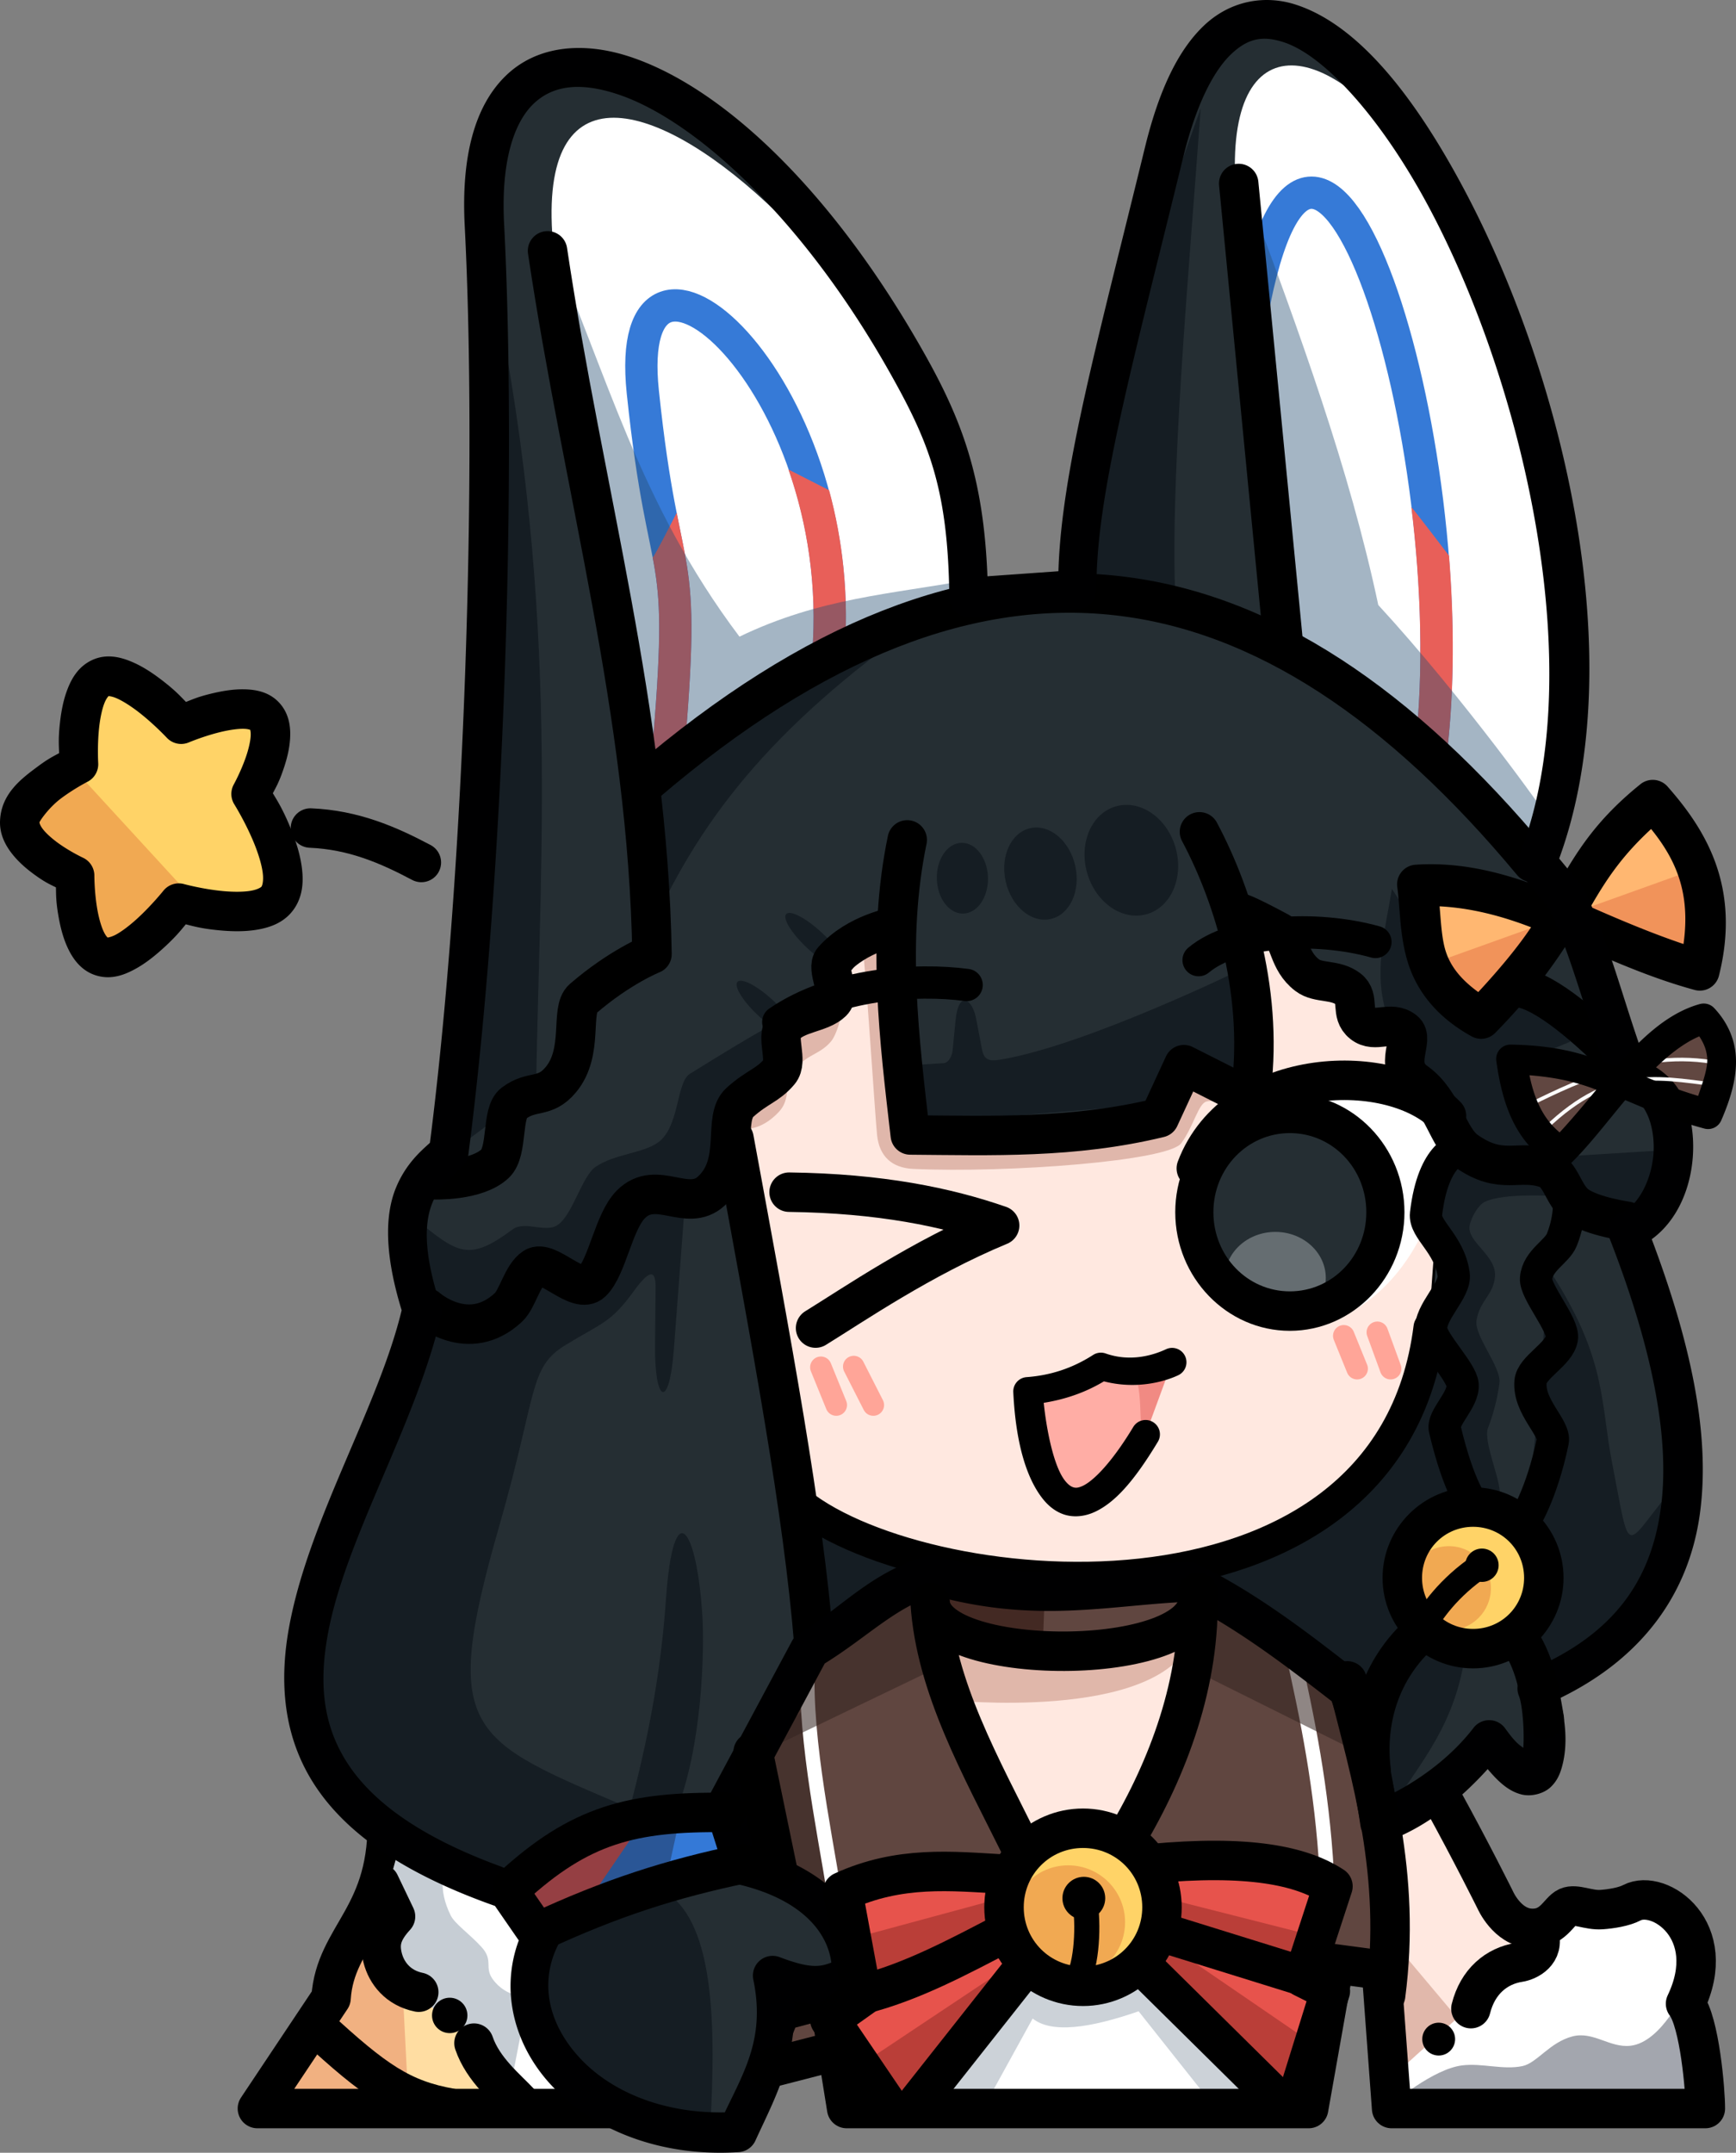 <?xml version="1.0" encoding="UTF-8" standalone="no"?>
<!-- Created with Inkscape (http://www.inkscape.org/) -->

<svg
   width="483.964"
   height="599.852"
   viewBox="0 0 128.049 158.711"
   version="1.1"
   id="svg1"
   xml:space="preserve"
   xmlns="http://www.w3.org/2000/svg"
   xmlns:svg="http://www.w3.org/2000/svg"><rect x="0" y="0" width="128.049" height="158.711" fill="#808080" stroke="none"/><defs
     id="defs1" /><g
     id="layer1"
     transform="translate(-2.099,-15.523)"><path
       id="rect50-1-9"
       style="fill:#e7534c;fill-opacity:1;stroke-width:2.91;stroke-linecap:round;stroke-linejoin:round;paint-order:fill markers stroke"
       d="m 64.123,155.333 10.038,-1.365 15.972,-1.142 10.435,1.929 -2.415,15.627 -32.958,-0.045 z" /><path
       id="rect50-1-9-4"
       style="fill:#ffffff;fill-opacity:1;stroke-width:2.91;stroke-linecap:round;stroke-linejoin:round;paint-order:fill markers stroke"
       d="m 77.788,160.912 9.176,0.015 10.182,10.084 -27.458,-0.11 z" /><path
       id="rect68-5"
       style="fill:#ffe8e0;fill-opacity:1;stroke-width:2.91;stroke-linecap:round;stroke-linejoin:round;paint-order:fill markers stroke"
       d="m 104.16,149.404 4.11,-1.927 6.358,10.492 9.785,-2.109 c 3.059,0.139 3.2,8.788 4.132,15.131 l -23.814,0.5 z" /><path
       id="rect68-8"
       style="fill:#e1b8ab;fill-opacity:1;stroke-width:2.91;stroke-linecap:round;stroke-linejoin:round;paint-order:fill markers stroke"
       d="m 104.314,158.024 5.518,6.554 -4.195,3.692 -1.469,-4.891 z" /><path
       id="rect68-7"
       style="fill:#ffffff;fill-opacity:1;stroke-width:2.91;stroke-linecap:round;stroke-linejoin:round;paint-order:fill markers stroke"
       d="m 104.89,168.545 13.327,-12.016 c 5.841,-1.374 7.886,-0.343 8.556,1.558 l 0.91,13.131 h -22.729 z" /><path
       id="rect50-79"
       style="fill:#1d2437;fill-opacity:0.403;stroke-width:2.91;stroke-linecap:round;stroke-linejoin:round;paint-order:fill markers stroke"
       d="m 104.849,170.585 c 0,0 2.94,-2.518 5.089,-2.79 1.484,-0.187 3.022,0.351 4.461,0.049 1.068,-0.224 2.007,-1.756 3.694,-2.19 1.528,-0.393 2.741,0.855 4.255,0.694 2.329,-0.247 4.047,-4.137 4.047,-4.137 l 1.316,8.156 z" /><path
       id="rect50-1-9-9"
       style="fill:#604640;fill-opacity:1;stroke-width:2.91;stroke-linecap:round;stroke-linejoin:round;paint-order:fill markers stroke"
       d="m 70.697,131.941 20.192,-0.247 10.107,9.08 3.806,20.256 -5.739,-0.881 0.97,-5.862 -18.282,-3.148 -17.946,4.82 -6.579,-2.635 -1.238,-4.597 c 3.407,-7.573 7.166,-14.681 14.71,-16.786 z" /><path
       id="rect50"
       style="fill:#ffffff;fill-opacity:1;stroke-width:2.91;stroke-linecap:round;stroke-linejoin:round;paint-order:fill markers stroke"
       d="m 31.059,151.722 8.424,3.216 1.433,2.431 3.529,12.865 -3.073,1.534 -13.857,-12.912 z" /><path
       id="rect50-1-0"
       style="fill:#ffdda2;fill-opacity:1;stroke-width:2.91;stroke-linecap:round;stroke-linejoin:round;paint-order:fill markers stroke"
       d="m 28.661,157.723 13.624,13.934 -19.9,-1.051 z" /><path
       id="rect68-9"
       style="fill:#604640;fill-opacity:1;stroke-width:2.91;stroke-linecap:round;stroke-linejoin:round;paint-order:fill markers stroke"
       d="m 59.994,163.7 2.53,-0.474 1.981,3.549 -5.664,1.22 z" /><path
       id="rect68-96"
       style="fill:#ccd2d8;fill-opacity:1;stroke-width:2.91;stroke-linecap:round;stroke-linejoin:round;paint-order:fill markers stroke"
       d="m 76.495,161.176 10.434,-0.104 9.699,9.265 -5.381,-0.025 -5.163,-6.507 c -3.615,1.252 -6.421,1.644 -7.815,0.535 l -3.337,6.061 -4.433,-0.116 z" /><path
       id="rect68-2"
       style="fill:#f1b181;fill-opacity:1;stroke-width:2.91;stroke-linecap:round;stroke-linejoin:round;paint-order:fill markers stroke"
       d="m 27.483,158.874 4.315,3.276 0.41,8.068 -10.565,-0.103 c 2.437,-2.992 5.565,-7.168 5.84,-11.241 z" /><path
       id="rect50-7"
       style="fill:none;fill-opacity:1;stroke:#000000;stroke-width:2.91;stroke-linecap:round;stroke-linejoin:round;stroke-opacity:1;paint-order:fill markers stroke"
       d="m 71.848,129.147 17.717,0.083 c 0,0 8.278,4.053 12.141,8.325 3.864,4.271 10.687,18.048 10.687,18.048 0,0 0.866,1.981 2.591,2.084 1.668,0.1 2.079,-1.271 2.738,-1.569 0.596,-0.269 1.54,0.259 2.505,0.19 0.708,-0.051 1.652,-0.199 2.24,-0.506 2.022,-1.058 6.555,2.013 3.959,7.445 1.052,1.354 1.467,6.479 1.461,7.728 h -23.141 l -0.754,-10.209 -3.474,-0.463 -1.892,10.672 H 64.551 l -1.308,-8.134 -3.55,0.948 -2.942,7.186 H 21.085 l 5.433,-8.142 c 0.296,-4.687 4.417,-5.994 4.128,-13.54 z" /><path
       id="rect68-75"
       style="fill:#47332e;fill-opacity:1;stroke-width:2.91;stroke-linecap:round;stroke-linejoin:round;paint-order:fill markers stroke"
       d="m 56.543,146.207 4.629,-4.454 2.151,12.66 -6.182,-1.551 z" /><path
       style="fill:none;fill-opacity:1;stroke:#000000;stroke-width:2.91;stroke-linecap:round;stroke-linejoin:round;stroke-dasharray:none;stroke-opacity:0.997;paint-order:fill markers stroke"
       d="m 24.997,76.57 c 3.176,0.134 5.735,1.242 8.182,2.539"
       id="path72" /><path
       style="color:#000000;fill:#252e33;stroke-linecap:round;stroke-linejoin:round;-inkscape-stroke:none;paint-order:fill markers stroke"
       d="M 35.21,100.447 C 37.879,79.822 38.76,50.115 37.831,32.075 36.826,12.57 55.828,18.852 69.044,42.352 c 2.908,5.17 4.446,9.055 4.537,17.213 l 7.945,-0.567 c 0.299,-4.315 -0.563,-15.401 5.691,-31.333 10.228,-26.054 21.757,5.179 28.769,21.198 6.304,14.4 -0.49,30.295 -0.49,30.295 l 2.163,2.613 c 1.899,4.084 2.977,8.773 4.596,12.988 4.676,1.153 4.082,9.931 -0.069,11.543 6.061,15.545 6.466,28.15 -6.699,33.697 1.008,2.48 1.319,10.582 -3.545,3.793 -2.061,2.686 -5.042,5.069 -8.053,6.126 -0.464,-3.129 -1.073,-6.523 -2.306,-9.845 -3.039,-2.341 -7.308,-5.77 -11.784,-7.931 -6.107,0.224 -11.318,1.766 -18.954,-0.495 -3.643,1.026 -5.793,3.618 -9.037,5.534 l -6.229,11.619 1.35,4.236 c 5.874,1.402 8.335,5.052 8.058,8.208 -1.545,0.319 -2.27,1.309 -5.895,-0.074 1.056,5.1 -1.018,8.089 -2.598,11.567 -10.889,0.703 -17.892,-7.675 -14.552,-14.43 l -2.385,-3.456 c -27.217,-9.313 -9.901,-27.316 -6.339,-42.635 -2.851,-8.584 0.656,-10.31 1.99,-11.771 z"
       id="path35" /><path
       style="fill:none;fill-opacity:1;stroke:#ffffff;stroke-width:1.058;stroke-linecap:round;stroke-linejoin:round;stroke-dasharray:none;stroke-opacity:0.997;paint-order:fill markers stroke"
       d="m 61.751,137.232 c -0.526,5.354 1.108,13 1.901,17.973"
       id="path69" /><path
       id="rect1-9"
       style="fill:#ffffff;fill-opacity:1;stroke:none;stroke-width:0.2;stroke-linecap:square;paint-order:fill markers stroke"
       d="m 43.313,36.605 c -5.367,-30.802 31.854,3.067 30.37,22.884 -8.277,1.121 -16.346,7.048 -24.46,11.917 0,0 -0.543,-4 -5.91,-34.801 z" /><path
       id="rect1-9-7"
       style="fill:#151d23;fill-opacity:1;stroke:none;stroke-width:0.2;stroke-linecap:square;paint-order:fill markers stroke"
       d="m 104.771,81.058 6.181,9.573 4.78,-1.699 2.197,3.385 -3.797,1.575 3.29,6.892 8.336,-0.516 -1.617,5.883 -5.734,-0.571 -1.757,3.996 c 3.97,6.228 3.488,9.341 4.365,13.829 1.074,5.495 0.95,6.331 2.56,4.247 l 1.967,-2.544 c -1.337,8.983 -4.604,14.635 -11.164,12.623 l 0.295,-11.258 c 1.22,-7.473 1.249,-15.259 2.173,-22.765 0,0 -3.819,-0.27 -5.235,0.424 -0.498,0.244 -1.001,1.182 -1.108,1.726 -0.241,1.234 2.005,2.203 1.867,3.789 -0.119,1.367 -1.13,1.759 -1.362,3.222 -0.181,1.145 1.846,3.457 1.692,4.624 -0.162,1.228 -0.476,2.342 -0.846,3.311 -0.373,0.977 0.968,3.868 0.863,4.867 -0.002,0.007 -1.638,1.079 -1.638,1.079 -1.207,-4.145 -1.386,-8.405 -3.802,-12.415 l 2.092,-4.785 -1.903,-4.402 c 0.939,-1.793 1.666,-4.716 3.019,-4.299 l -5.95,-10.113 c -1.232,-3.226 -0.296,-6.451 0.232,-9.677 z" /><path
       id="rect1-9-99"
       style="fill:#151d23;fill-opacity:1;stroke:none;stroke-width:0.2;stroke-linecap:square;paint-order:fill markers stroke"
       d="m 89.939,131.711 c 5.993,-3.203 13.802,-7.948 18.014,-16.198 3.998,3.979 0.65,7.301 2.076,11.036 -8.806,3.558 -1.954,11.802 0.256,9.987 -0.601,6.106 -3.484,8.916 -5.744,12.626 l -2.575,-8.735 c -3.041,-3.597 -7.663,-6.064 -12.026,-8.716 z" /><ellipse
       style="fill:#151d23;fill-opacity:1;stroke:none;stroke-width:1.147;stroke-linecap:round;stroke-linejoin:round;stroke-dasharray:none;stroke-opacity:1;paint-order:fill markers stroke"
       id="path31"
       cx="-19.829"
       cy="103.321"
       rx="0.781"
       ry="2.863"
       transform="rotate(-47.099)" /><path
       id="rect1-9-4"
       style="fill:#151d23;fill-opacity:1;stroke:none;stroke-width:0.2;stroke-linecap:square;paint-order:fill markers stroke"
       d="m 42.744,157.673 8.184,-2.82 c 3.761,2.046 4.041,9.315 3.546,17.746 -18.593,-4.028 -11.771,-9.695 -11.729,-14.925 z" /><path
       id="rect1-9-0"
       style="fill:#151d23;fill-opacity:1;stroke:none;stroke-width:0.2;stroke-linecap:square;paint-order:fill markers stroke"
       d="m 52.993,94.685 c 10.037,-6.242 6.755,-3.562 6.755,-3.562 l -3.458,11.334 -3.67,1.755 -0.813,10.751 c -0.348,4.597 -1.428,3.957 -1.391,-0.201 l 0.039,-4.303 c 0.009,-1.038 -0.23,-1.653 -1.602,0.243 -1.693,2.341 -2.301,2.314 -5.038,3.981 -2.737,1.666 -2.05,3.46 -4.891,13.346 -4.402,15.318 -2.242,15.725 9.629,20.803 1.295,-4.893 2.276,-9.8 2.669,-15.419 0.549,-7.845 2.298,-5.269 2.688,1.32 0.146,2.476 -8.09e-4,9.583 -1.971,14.425 l -11.385,4.096 C 28.525,152.832 25.856,146.689 24.853,139.527 c 0.027,-9.279 5.292,-18.558 8.461,-27.838 l 0.148,-5.712 c 2.53,2.039 3.459,2.405 6.428,0.195 0.93,-0.692 2.427,0.283 3.34,-0.335 1.114,-0.753 1.796,-3.613 2.813,-4.297 1.402,-0.943 3.408,-0.977 4.563,-1.768 1.641,-1.123 1.341,-4.438 2.387,-5.088 z" /><path
       id="rect1-9-14"
       style="fill:#151d23;fill-opacity:1;stroke:none;stroke-width:0.2;stroke-linecap:square;paint-order:fill markers stroke"
       d="m 38.1,34.574 c 5.324,24.747 3.871,42.536 3.537,61.234 l -6.748,5.026 c 3.436,-19.458 2.959,-43.264 3.211,-66.259 z" /><path
       id="rect1-9-76"
       style="fill:#151d23;fill-opacity:1;stroke:none;stroke-width:0.2;stroke-linecap:square;paint-order:fill markers stroke"
       d="m 61.526,126.817 9.132,5.245 -8.767,5.351 z" /><path
       id="rect34-0"
       style="fill:#ffffff;fill-opacity:1;stroke-width:1.587;stroke-linecap:round;stroke-linejoin:round;paint-order:fill markers stroke"
       d="M 93.601,32.579 C 89.069,3.354 122.978,29.588 116.034,78.565 109.87,72.905 104.29,66.751 96.005,62.885 c 0,0 2.129,-1.08 -2.403,-30.306 z" /><path
       id="rect1-9-1"
       style="fill:#151d23;fill-opacity:1;stroke:none;stroke-width:0.2;stroke-linecap:square;paint-order:fill markers stroke"
       d="M 49.557,72.423 C 56.476,66.868 64.677,62.991 72.1,59.949 60.31,67.833 54.417,74.788 50.502,83.176 Z" /><path
       id="rect34"
       style="fill:#151d23;fill-opacity:1;stroke-width:1.587;stroke-linecap:round;stroke-linejoin:round;paint-order:fill markers stroke"
       d="M 90.663,23.52 C 89.798,35.642 88.287,51.66 88.846,60.65 l -7.691,-2.076 c 2.092,-15.291 6.328,-26.017 9.507,-35.054 z" /><g
       id="g49"><path
         id="rect49"
         style="fill:#e7534c;fill-opacity:1;stroke-width:2.91;stroke-linecap:round;stroke-linejoin:round;paint-order:fill markers stroke"
         d="m 41.146,157.646 15.52,-5.053 -1.243,-3.329 c -5.601,0.099 -10.573,1.547 -14.678,4.853 z" /><path
         id="rect49-6"
         style="fill:#3479d7;fill-opacity:1;stroke-width:2.91;stroke-linecap:round;stroke-linejoin:round;paint-order:fill markers stroke"
         d="m 45.017,156.386 11.649,-3.793 -1.243,-3.329 c -2.105,0.037 -4.122,0.265 -6.037,0.71 z" /></g><path
       id="rect68-90"
       style="fill:#c6cdd4;fill-opacity:1;stroke-width:2.91;stroke-linecap:round;stroke-linejoin:round;paint-order:fill markers stroke"
       d="m 31.308,152.543 3.583,0.983 c 0,0 -0.529,1.223 0.446,3.201 0.316,0.64 1.376,1.352 2.28,2.341 0.901,0.987 0.189,1.481 0.818,2.359 1.031,1.437 2.617,1.286 2.617,1.286 l -1.231,6.309 -10.36,-9.743 z" /><path
       id="rect49-0"
       style="fill:#1d2437;fill-opacity:0.403;stroke-width:2.91;stroke-linecap:round;stroke-linejoin:round;paint-order:fill markers stroke"
       d="m 40.647,157.803 10.406,-2.851 1.349,-6.134 c -5.601,0.099 -8.052,2.151 -12.156,5.456 z" /><path
       style="fill:none;fill-opacity:1;stroke:#ffffff;stroke-width:1.058;stroke-linecap:round;stroke-linejoin:round;stroke-dasharray:none;stroke-opacity:0.997;paint-order:fill markers stroke"
       d="m 97.399,137.119 c 1.142,5.084 2.208,10.269 2.556,16.413"
       id="path70" /><path
       id="rect68-06"
       style="fill:#342320;fill-opacity:0.55;stroke-width:2.91;stroke-linecap:round;stroke-linejoin:round;paint-order:fill markers stroke"
       d="m 90.711,133.176 11.28,6.705 1.676,5.509 -13.029,-6.486 z" /><path
       id="rect68-6"
       style="fill:#342320;fill-opacity:0.55;stroke-width:2.91;stroke-linecap:round;stroke-linejoin:round;paint-order:fill markers stroke"
       d="m 61.463,135.403 8.221,-2.296 1.952,5.173 -12.526,6.027 z" /><path
       id="rect68-0"
       style="fill:#432923;fill-opacity:1;stroke-width:2.91;stroke-linecap:round;stroke-linejoin:round;paint-order:fill markers stroke"
       d="m 71.476,131.625 7.732,0.421 -0.21,5.141 -7.311,-0.631 z" /><path
       id="rect68-60-0"
       style="fill:#ba3e38;fill-opacity:1;stroke-width:2.91;stroke-linecap:round;stroke-linejoin:round;paint-order:fill markers stroke"
       d="m 64.987,168.148 12.298,-8.187 0.427,2.654 -9.165,8.543 z" /><g
       id="g39"><path
         style="fill:none;fill-opacity:1;stroke:#367ad7;stroke-width:2.381;stroke-linecap:round;stroke-linejoin:round;stroke-dasharray:none;stroke-opacity:1;paint-order:fill markers stroke"
         d="M 51.323,71.671 C 52.84,54.67 51.119,59.74 49.514,44.427 47.91,29.114 64.82,43.632 63.193,63.758"
         id="path37" /><path
         style="color:#000000;fill:#e85f59;fill-opacity:1;stroke-linecap:round;stroke-linejoin:round;-inkscape-stroke:none;paint-order:fill markers stroke"
         d="m 60.255,50.138 c 1.355,3.877 2.155,8.531 1.751,13.525 -0.053,0.656 0.436,1.231 1.092,1.283 0.655,0.052 1.229,-0.437 1.281,-1.092 0.356,-4.406 -0.131,-8.541 -1.123,-12.188 z"
         id="path37-4" /><path
         style="color:#000000;fill:#e85f59;fill-opacity:1;stroke-linecap:round;stroke-linejoin:round;-inkscape-stroke:none;paint-order:fill markers stroke"
         d="m 50.24,56.614 c 0.064,0.337 0.123,0.663 0.175,0.99 0.423,2.655 0.479,5.491 -0.277,13.963 -0.058,0.655 0.425,1.233 1.08,1.291 0.655,0.059 1.235,-0.425 1.293,-1.08 0.761,-8.53 0.716,-11.66 0.256,-14.549 -0.197,-1.237 -0.458,-2.391 -0.755,-3.902 0,0 -1.731,3.407 -1.771,3.287 z"
         id="path37-8" /></g><path
       id="rect34-4"
       style="fill:#264e71;fill-opacity:0.415;stroke-width:1.587;stroke-linecap:round;stroke-linejoin:round;paint-order:fill markers stroke"
       d="m 42.573,33.248 c 4.3,9.713 6.599,19.301 14.07,29.213 5.928,-2.865 11.28,-3.142 16.799,-4.166 L 49.525,72.694 Z" /><path
       style="fill:none;fill-opacity:0.525;stroke:#000000;stroke-width:2.91;stroke-linecap:round;stroke-linejoin:round;stroke-dasharray:none;stroke-opacity:1;paint-order:fill markers stroke"
       d="m 42.486,34.016 c 2.658,17.803 7.409,34.041 7.705,51.844 0,0 -2.343,0.924 -5.093,3.292 -0.971,0.836 0.089,3.911 -1.634,5.974 -1.193,1.429 -2.098,0.706 -3.47,1.734 -0.934,0.699 -0.403,3.538 -1.379,4.456 -1.384,1.302 -4.499,1.184 -4.499,1.184"
       id="path1" /><path
       id="rect1-0"
       style="fill:#ffe8e0;fill-opacity:1;stroke:#000000;stroke-width:0.2;stroke-linecap:square;stroke-opacity:1;paint-order:fill markers stroke"
       d="m 68.09,82.77 1.454,16.172 17.711,-1.245 2.473,-3.086 4.784,1.272 -0.768,-13.008 11.786,8.793 3.118,6.81 -1.473,20.464 c -10.882,16.473 -27.347,15.709 -45.712,9.081 L 56.545,97.683 Z" /><path
       id="rect1"
       style="fill:#ffffff;fill-opacity:0.996;stroke-width:2.91;stroke-linecap:round;stroke-linejoin:round;stroke-opacity:0.997;paint-order:fill markers stroke"
       d="M 91.215,99.451 C 95.874,95.548 102.047,95.261 107.982,97.419 c 2.289,5.791 -3.292,16.689 -10.756,15.611 z" /><path
       id="rect1-03"
       style="fill:#e0b7ab;fill-opacity:1;stroke:none;stroke-width:0.2;stroke-linecap:square;paint-order:fill markers stroke"
       d="m 89.324,94.526 3.833,2.347 c 0,0 -1.446,-0.29 -2.056,-0.145 -0.61,0.145 -0.925,1.755 -1.862,3.071 -0.937,1.316 -12.719,2.215 -19.778,1.902 -1.598,-0.071 -2.503,-0.953 -2.667,-2.481 -0.144,-1.334 -0.888,-13.145 -1.123,-14.383 -0.73,-0.008 -1.185,6.188 -2.285,7.477 -0.942,1.105 -2.093,0.924 -2.944,2.572 -0.433,0.838 -0.09,1.746 -0.885,2.6 -1.96,2.105 -3.944,1.102 -3.723,0.365 3.704,-4.011 8.04,-11.391 12.386,-13.731 l 1.121,14.691 18.255,-1.402 z" /><ellipse
       style="fill:#151d23;fill-opacity:1;stroke:none;stroke-width:1.147;stroke-linecap:round;stroke-linejoin:round;stroke-dasharray:none;stroke-opacity:1;paint-order:fill markers stroke"
       id="path31-6"
       cx="-25.936"
       cy="104.091"
       rx="0.781"
       ry="2.863"
       transform="rotate(-47.099)" /><path
       style="fill:none;fill-opacity:0.525;stroke:#000000;stroke-width:2.91;stroke-linecap:round;stroke-linejoin:round;stroke-dasharray:none;stroke-opacity:1;paint-order:fill markers stroke"
       d="m 33.593,111.952 c 0,0 3.046,2.721 6.011,-0.043 0.675,-0.63 1.016,-2.364 1.895,-2.938 0.998,-0.652 3.227,2.07 4.262,1.07 1.136,-1.098 1.59,-4.442 2.874,-5.729 1.882,-1.886 4.144,0.659 5.927,-0.974 2.279,-2.087 0.772,-5.343 2.12,-6.55 1.304,-1.166 2.039,-1.233 2.897,-2.249 0.688,-0.814 -0.28,-2.542 0.361,-3.32 0.857,-1.039 2.673,-0.99 3.54,-1.833 0.714,-0.695 -0.492,-2.446 0.073,-3.082 1.776,-1.998 4.628,-2.465 4.628,-2.465"
       id="path2" /><path
       id="rect1-9-9"
       style="fill:#151d23;fill-opacity:1;stroke:none;stroke-width:0.2;stroke-linecap:square;paint-order:fill markers stroke"
       d="m 69.409,94.047 2.292,-0.143 c 0.38,-0.024 0.625,-0.551 0.662,-0.929 l 0.218,-2.225 c 0.22,-2.245 1.234,-1.607 1.518,-0.123 l 0.444,2.319 c 0.178,0.931 0.857,0.785 1.599,0.653 6.219,-1.109 17.317,-6.512 17.317,-6.512 l 0.489,9.208 -4.726,-2.697 -2.291,3.359 -16.832,1.381 z" /><path
       style="fill:none;fill-opacity:0.525;stroke:#000000;stroke-width:2.91;stroke-linecap:round;stroke-linejoin:round;stroke-dasharray:none;stroke-opacity:1;paint-order:fill markers stroke"
       d="m 93.972,83.484 c 0,0 -2.708,-2.035 2.464,0.744 0.823,0.442 0.656,2.111 2.087,3.194 0.823,0.623 2.055,0.27 3.035,1.017 0.867,0.661 0.103,1.792 1.042,2.538 0.947,0.751 2.051,-0.253 3.075,0.535 0.834,0.642 -0.889,2.543 0.856,3.781 2.04,1.448 2.335,4.119 3.735,5.097 2.615,1.826 3.811,0.564 5.895,1.269 1.108,0.375 1.231,2.011 2.265,2.742 1.135,0.804 3.658,1.158 3.658,1.158"
       id="path3" /><path
       style="fill:none;fill-opacity:0.525;stroke:#000000;stroke-width:2.91;stroke-linecap:round;stroke-linejoin:round;stroke-dasharray:none;stroke-opacity:1;paint-order:fill markers stroke"
       d="m 114.528,88.413 c 2.168,0.567 5.41,3.585 7.578,5.823"
       id="path4" /><path
       style="fill:none;fill-opacity:0.525;stroke:#000000;stroke-width:2.91;stroke-linecap:round;stroke-linejoin:round;stroke-dasharray:none;stroke-opacity:1;paint-order:fill markers stroke"
       d="m 56.239,99.464 c 2.855,15.493 5.097,27.472 5.887,37.183"
       id="path5" /><g
       id="g20"
       style="display:none"><path
         style="fill:none;fill-opacity:1;stroke:#367ad7;stroke-width:2.381;stroke-linecap:round;stroke-linejoin:round;stroke-dasharray:none;stroke-opacity:1;paint-order:fill markers stroke"
         d="M 94.846,43.636 C 100.287,26.472 110.068,54.387 107.733,71.219"
         id="path38" /><path
         style="color:#000000;fill:#e85f59;fill-opacity:1;stroke-linecap:round;stroke-linejoin:round;-inkscape-stroke:none;paint-order:fill markers stroke"
         d="m 105.442,52.929 c 1.286,5.903 1.864,12.695 1.111,18.126 -0.091,0.652 0.365,1.254 1.018,1.344 0.651,0.09 1.251,-0.365 1.342,-1.016 0.646,-4.66 0.412,-10.035 -0.394,-15.128 0,0 -3.062,-3.47 -3.077,-3.326 z"
         id="path38-9" /></g><g
       id="g19"><path
         style="fill:none;fill-opacity:0.996;stroke:#367ad7;stroke-width:2.381;stroke-linecap:round;stroke-linejoin:round;stroke-dasharray:none;stroke-opacity:1;paint-order:fill markers stroke"
         d="M 94.421,38.819 C 99.117,13.049 110.28,47.948 107.672,70.671"
         id="path13" /><path
         style="color:#000000;fill:#e85f59;fill-opacity:1;stroke-linecap:round;stroke-linejoin:round;-inkscape-stroke:none;paint-order:fill markers stroke"
         d="m 106.203,52.913 c 0.716,5.907 0.914,12.16 0.287,17.622 -0.075,0.653 0.394,1.243 1.047,1.318 0.653,0.075 1.243,-0.394 1.318,-1.047 0.518,-4.515 0.512,-9.455 0.126,-14.313 0,0 -2.632,-3.456 -2.778,-3.58 z"
         id="path13-1" /></g><path
       id="rect34-7"
       style="fill:#264e71;fill-opacity:0.415;stroke-width:1.587;stroke-linecap:round;stroke-linejoin:round;paint-order:fill markers stroke"
       d="m 94.169,29.891 c 3.772,10.127 7.48,20.249 9.593,30.237 6.128,6.643 12.628,15.68 12.419,15.596 l -0.931,2.859 C 110.081,72.47 104.215,66.811 95.825,62.799 Z" /><path
       style="fill:none;fill-opacity:0.525;stroke:#000000;stroke-width:2.91;stroke-linecap:round;stroke-linejoin:round;stroke-dasharray:none;stroke-opacity:1;paint-order:fill markers stroke"
       d="M 49.701,73.278 C 74.657,51.913 95.73,55.8 115.12,79.104"
       id="path6" /><path
       style="color:#000000;fill:#ffb771;stroke-linecap:round;stroke-linejoin:round;-inkscape-stroke:none;paint-order:fill markers stroke"
       d="m 127.48,87.104 c 1.515,-6.066 -0.727,-9.522 -3.471,-12.629 -6.262,5.051 -4.798,8.154 -12.659,16.18 -4.916,-2.711 -4.256,-6.422 -4.743,-9.928 7.311,-0.479 13.465,4.357 20.873,6.377 z"
       id="path43" /><path
       id="rect34-46"
       style="fill:#f1935a;fill-opacity:1;stroke-width:1.587;stroke-linecap:round;stroke-linejoin:round;paint-order:fill markers stroke"
       d="m 107.837,86.524 19.285,-6.914 -0.311,6.837 -8.633,-2.421 -6.704,7.464 z" /><path
       style="color:#000000;fill:#000000;stroke-linecap:round;stroke-linejoin:round;-inkscape-stroke:none;paint-order:fill markers stroke"
       d="m 123.094,73.342 c -3.288,2.652 -4.672,4.962 -6.074,7.377 -0.1,0.173 -0.248,0.382 -0.35,0.557 -3.192,-1.261 -6.488,-2.243 -10.158,-2.002 a 1.455,1.455 0 0 0 -1.348,1.652 c 0.221,1.595 0.16,3.484 0.758,5.48 0.598,1.997 1.997,4.019 4.725,5.523 a 1.455,1.455 0 0 0 1.742,-0.256 c 2.669,-2.725 4.182,-4.831 5.402,-6.723 2.907,1.251 5.923,2.634 9.307,3.557 a 1.455,1.455 0 0 0 1.793,-1.051 c 1.629,-6.519 -0.953,-10.731 -3.791,-13.945 a 1.455,1.455 0 0 0 -2.006,-0.17 z m 0.793,3.299 c 1.818,2.252 2.924,4.69 2.389,8.48 -2.309,-0.78 -4.586,-1.735 -6.865,-2.738 0.035,-0.06 0.092,-0.144 0.127,-0.203 1.177,-2.027 2.315,-3.659 4.35,-5.539 z m -15.602,5.701 c 2.258,0.117 4.493,0.676 6.748,1.545 -0.913,1.364 -2.209,2.956 -3.896,4.777 -1.335,-0.972 -2.086,-1.956 -2.426,-3.092 -0.271,-0.905 -0.329,-2.104 -0.426,-3.23 z"
       id="path44" /><path
       style="fill:none;fill-opacity:0.525;stroke:#000000;stroke-width:2.91;stroke-linecap:round;stroke-linejoin:round;stroke-dasharray:none;stroke-opacity:1;paint-order:fill markers stroke"
       d="m 93.467,29.052 c 1.088,11.207 2.176,22.415 3.264,33.622"
       id="path7" /><path
       style="fill:none;fill-opacity:0.525;stroke:#000000;stroke-width:2.91;stroke-linecap:round;stroke-linejoin:round;stroke-dasharray:none;stroke-opacity:1;paint-order:fill markers stroke"
       d="m 69.016,77.444 c -1.536,7.398 -0.571,14.824 0.225,21.755 6.024,0.044 12.009,0.273 18.373,-1.268 l 1.809,-3.915 4.875,2.462 C 95.417,89.046 93.149,81.68 90.573,76.849"
       id="path8" /><path
       style="fill:none;fill-opacity:0.525;stroke:#000000;stroke-width:2.381;stroke-linecap:round;stroke-linejoin:round;stroke-dasharray:none;stroke-opacity:1;paint-order:fill markers stroke"
       d="m 59.505,90.866 c 4.14,-2.845 10.223,-3.215 13.894,-2.725"
       id="path9" /><path
       style="fill:none;fill-opacity:0.525;stroke:#000000;stroke-width:2.381;stroke-linecap:round;stroke-linejoin:round;stroke-dasharray:none;stroke-opacity:1;paint-order:fill markers stroke"
       d="m 90.508,86.309 c 2.642,-2.214 8.6,-2.583 13.045,-1.34"
       id="path10" /><path
       style="fill:none;fill-opacity:0.262;stroke:#000000;stroke-width:2.381;stroke-linecap:round;stroke-linejoin:round;stroke-dasharray:none;stroke-opacity:1;paint-order:fill markers stroke"
       d="m 60.676,126.048 c 8.749,7.692 43.872,11.355 46.874,-12.654"
       id="path11" /><path
       style="fill:none;fill-opacity:0.262;stroke:#000000;stroke-width:2.381;stroke-linecap:round;stroke-linejoin:round;stroke-dasharray:none;stroke-opacity:1;paint-order:fill markers stroke"
       d="m 109.823,100.219 c 0,0 -1.999,0.193 -2.538,4.794 -0.137,1.17 1.722,2.189 2.039,4.476 0.161,1.163 -1.793,2.777 -1.654,4.089 0.1,0.944 2.23,3.076 2.311,4.029 0.095,1.121 -1.508,2.433 -1.308,3.28 1.046,4.437 2.149,5.682 2.149,5.682 l 3.677,1.143 c 0,0 1.298,-1.93 2.129,-5.919 0.207,-0.994 -1.788,-2.516 -1.638,-4.394 0.087,-1.094 2.114,-2.007 2.314,-3.206 0.164,-0.983 -1.991,-3.445 -1.905,-4.423 0.117,-1.334 1.546,-1.947 1.905,-2.851 0.716,-1.802 0.512,-3.244 0.512,-3.244"
       id="path12" /><path
       style="color:#000000;fill:#614741;stroke-linecap:round;stroke-linejoin:round;-inkscape-stroke:none;paint-order:fill markers stroke"
       d="m 128.907,97.79 c 1.425,-3.276 1.343,-5.382 -0.321,-7.139 -4.102,1.136 -7.578,7.108 -10.579,10.004 -2.306,-1.496 -3.185,-3.47 -3.672,-6.976 6.321,0.106 7.164,2.091 14.572,4.111 z"
       id="path46" /><path
       style="color:#000000;fill:#ffd367;stroke-linecap:round;stroke-linejoin:round;-inkscape-stroke:none;paint-order:fill markers stroke"
       d="m 115.973,131.849 a 5.219,5.219 0 0 1 -5.219,5.219 5.219,5.219 0 0 1 -5.219,-5.219 5.219,5.219 0 0 1 5.219,-5.219 5.219,5.219 0 0 1 5.219,5.219 z"
       id="path41" /><circle
       style="fill:#f1a952;fill-opacity:1;stroke:none;stroke-width:3.255;stroke-linecap:round;stroke-linejoin:round;stroke-dasharray:none;stroke-opacity:1;paint-order:fill markers stroke"
       id="path40"
       cx="108.97"
       cy="132.612"
       r="3.099" /><path
       style="color:#000000;fill:#000001;stroke-linecap:round;stroke-linejoin:round;-inkscape-stroke:none;paint-order:fill markers stroke"
       d="m 94.115,15.678 c -1.16,0.256 -2.268,0.832 -3.221,1.74 -1.905,1.817 -3.308,4.746 -4.346,8.99 -3.555,14.547 -6.153,23.851 -6.379,31.229 l -5.236,0.373 C 74.645,50.742 73.06,46.527 70.311,41.639 63.583,29.677 55.469,21.984 48.559,19.705 c -3.455,-1.139 -6.852,-0.824 -9.146,1.396 -2.295,2.22 -3.3,5.941 -3.037,11.049 0.916,17.782 0.043,47.153 -2.564,67.625 -0.6,0.553 -1.772,1.513 -2.516,3.338 -0.81,1.99 -0.843,4.876 0.43,9.008 -1.746,7.222 -6.874,15.457 -8.312,23.406 -0.727,4.016 -0.433,8.09 1.959,11.693 2.332,3.513 6.556,6.458 13.236,8.818 l 1.756,2.543 c -1.385,3.722 -0.334,7.781 2.461,10.738 3.023,3.198 7.928,5.246 13.764,4.869 a 1.455,1.455 0 0 0 1.23,-0.85 c 1.293,-2.846 3.06,-5.941 2.859,-10.246 2.441,0.441 3.771,-0.252 4.604,-0.424 a 1.455,1.455 0 0 0 1.154,-1.299 c 0.333,-3.799 -2.614,-7.735 -8.328,-9.426 l -0.955,-3 5.777,-10.779 c 3.135,-1.944 5.172,-4.103 8.059,-5.012 7.491,2.067 12.865,0.736 18.467,0.475 4.009,1.993 7.91,5.034 10.867,7.318 1.088,3.053 1.683,6.207 2.125,9.186 a 1.455,1.455 0 0 0 1.922,1.16 c 2.83,-0.993 5.366,-3.032 7.461,-5.342 0.785,0.931 1.539,1.637 2.512,1.875 0.701,0.171 1.602,-0.055 2.113,-0.529 0.511,-0.474 0.72,-1.017 0.863,-1.543 0.45,-1.654 0.234,-3.459 -0.18,-5.023 6.174,-2.995 9.554,-7.792 10.348,-13.633 0.803,-5.909 -0.754,-12.766 -3.555,-20.213 1.988,-1.447 2.97,-4.001 3.051,-6.479 0.048,-1.48 -0.209,-2.971 -0.898,-4.268 -0.547,-1.029 -1.493,-1.83 -2.625,-2.357 -1.48,-3.978 -2.563,-8.495 -4.482,-12.623 a 1.455,1.455 0 0 0 -0.199,-0.314 l -1.674,-2.023 C 122.424,64.264 117.457,43.405 110.168,29.625 106.452,22.601 102.26,17.325 97.641,15.854 96.486,15.486 95.275,15.422 94.115,15.678 Z m 0.619,2.768 c 0.617,-0.135 1.268,-0.061 2.023,0.18 3.023,0.963 7.287,5.647 10.838,12.359 7.102,13.425 11.782,34.555 6.547,47.633 a 1.455,1.455 0 0 0 0.23,1.469 l 2.016,2.438 c 1.772,3.862 2.854,8.456 4.506,12.758 a 1.455,1.455 0 0 0 1.01,0.891 c 0.745,0.184 1.225,0.61 1.609,1.334 0.385,0.724 0.595,1.745 0.561,2.805 -0.069,2.12 -1.15,4.145 -2.416,4.637 a 1.455,1.455 0 0 0 -0.83,1.885 c 2.986,7.659 4.505,14.505 3.775,19.873 -0.73,5.368 -3.469,9.336 -9.684,11.955 a 1.455,1.455 0 0 0 -0.783,1.889 c 0.272,0.67 0.41,2.691 0.322,3.834 -0.292,-0.235 -0.538,-0.324 -1.336,-1.438 a 1.455,1.455 0 0 0 -2.336,-0.037 c -1.528,1.992 -3.672,3.635 -5.824,4.76 -0.439,-2.609 -0.992,-5.337 -2.018,-8.1 a 1.455,1.455 0 0 0 -0.475,-0.646 c -3.017,-2.323 -7.346,-5.824 -12.039,-8.09 a 1.455,1.455 0 0 0 -0.688,-0.143 c -6.321,0.231 -11.196,1.722 -18.486,-0.438 a 1.455,1.455 0 0 0 -0.809,-0.004 c -4.115,1.158 -6.391,3.915 -9.383,5.682 a 1.455,1.455 0 0 0 -0.541,0.564 l -6.23,11.619 a 1.455,1.455 0 0 0 -0.104,1.129 l 1.35,4.236 a 1.455,1.455 0 0 0 1.049,0.975 c 4.742,1.132 6.563,3.604 6.828,5.76 -0.8,0.303 -1.501,0.478 -3.809,-0.402 a 1.455,1.455 0 0 0 -1.943,1.656 c 0.872,4.209 -0.597,6.653 -2.104,9.789 -4.645,0.079 -8.395,-1.578 -10.623,-3.936 -2.366,-2.503 -3.078,-5.567 -1.693,-8.367 a 1.455,1.455 0 0 0 -0.107,-1.471 l -2.385,-3.457 a 1.455,1.455 0 0 0 -0.727,-0.549 c -6.624,-2.267 -10.327,-4.995 -12.232,-7.865 -1.905,-2.87 -2.165,-6.001 -1.52,-9.564 1.29,-7.127 6.489,-15.456 8.359,-23.5 a 1.455,1.455 0 0 0 -0.037,-0.787 c -1.36,-4.095 -1.13,-6.266 -0.607,-7.549 0.522,-1.283 1.388,-1.794 2.291,-2.783 l -0.424,0.32 a 1.455,1.455 0 0 0 0.793,-1.113 C 39.337,79.874 40.217,50.169 39.281,32 c -0.239,-4.645 0.756,-7.453 2.154,-8.807 1.399,-1.353 3.39,-1.655 6.211,-0.725 5.643,1.861 13.638,9.057 20.127,20.596 2.862,5.09 4.261,8.535 4.35,16.516 a 1.455,1.455 0 0 0 1.559,1.436 l 7.945,-0.566 a 1.455,1.455 0 0 0 1.352,-1.467 c -0.069,-6.81 2.62,-16.426 6.398,-31.883 0.963,-3.941 2.268,-6.377 3.525,-7.576 0.629,-0.599 1.215,-0.943 1.832,-1.078 z"
       id="path79" /><path
       style="color:#000000;fill:#000000;stroke-linecap:round;stroke-linejoin:round;-inkscape-stroke:none;paint-order:fill markers stroke"
       d="m 110.754,125.174 c -3.669,0 -6.676,3.007 -6.676,6.676 0,3.669 3.007,6.674 6.676,6.674 3.669,0 6.674,-3.005 6.674,-6.674 0,-3.669 -3.005,-6.676 -6.674,-6.676 z m 0,2.912 c 2.096,0 3.764,1.668 3.764,3.764 0,2.096 -1.668,3.764 -3.764,3.764 -2.096,0 -3.764,-1.668 -3.764,-3.764 0,-2.096 1.668,-3.764 3.764,-3.764 z"
       id="path42" /><circle
       style="fill:#000000;fill-opacity:1;stroke:none;stroke-width:4.225;stroke-linecap:round;stroke-linejoin:round;stroke-dasharray:none;stroke-opacity:0.706;paint-order:fill markers stroke"
       id="path14"
       cx="111.409"
       cy="130.92"
       r="1.23" /><path
       style="fill:none;fill-opacity:0.572;stroke:#000000;stroke-width:1.852;stroke-linecap:round;stroke-linejoin:round;stroke-dasharray:none;stroke-opacity:1;paint-order:fill markers stroke"
       d="m 111.327,130.948 c -2.406,1.622 -3.666,3.486 -4.263,4.536"
       id="path15" /><path
       style="fill:none;fill-opacity:0.572;stroke:#000000;stroke-width:2.91;stroke-linecap:round;stroke-linejoin:round;stroke-dasharray:none;stroke-opacity:1;paint-order:fill markers stroke"
       d="m 107.01,135.812 c -3.207,2.814 -4.208,6.708 -3.778,10.231"
       id="path16" /><path
       style="fill:none;fill-opacity:0.572;stroke:#000000;stroke-width:2.91;stroke-linecap:round;stroke-linejoin:round;stroke-dasharray:none;stroke-opacity:1;paint-order:fill markers stroke"
       d="m 113.953,136.059 c 1.413,2.039 1.664,3.955 2.054,6.198"
       id="path17" /><path
       style="fill:none;fill-opacity:0.572;stroke:#000000;stroke-width:2.91;stroke-linecap:round;stroke-linejoin:round;stroke-dasharray:none;stroke-opacity:1;paint-order:fill markers stroke"
       d="m 60.303,103.416 c 6.739,0.087 11.624,1.103 15.53,2.457 -5.759,2.387 -10.808,5.858 -13.577,7.562"
       id="path18" /><path
       style="color:#000000;fill:#252e33;stroke-linecap:round;stroke-linejoin:round;-inkscape-stroke:none;paint-order:fill markers stroke"
       d="m 104.238,104.895 a 7.289,7.289 0 0 1 -7.289,7.289 7.289,7.289 0 0 1 -7.289,-7.289 7.289,7.289 0 0 1 7.289,-7.289 7.289,7.289 0 0 1 7.289,7.289 z"
       id="path27" /><ellipse
       style="fill:#656d71;fill-opacity:1;stroke:none;stroke-width:2.91;stroke-linecap:round;stroke-linejoin:round;stroke-dasharray:none;stroke-opacity:0.706;paint-order:fill markers stroke"
       id="path21"
       cx="96.171"
       cy="109.743"
       rx="3.72"
       ry="3.398" /><path
       style="color:#000000;fill:#000000;stroke-width:0.983;stroke-linecap:round;stroke-linejoin:round;-inkscape-stroke:none;paint-order:fill markers stroke"
       d="m 97.24,96.15 c -4.652,0 -8.453,3.932 -8.453,8.744 0,4.812 3.801,8.744 8.453,8.744 4.652,0 8.453,-3.932 8.453,-8.744 0,-4.812 -3.801,-8.744 -8.453,-8.744 z m 0,2.91 c 3.131,0 5.64,2.595 5.64,5.834 0,3.239 -2.508,5.834 -5.64,5.834 -3.131,0 -5.64,-2.595 -5.64,-5.834 0,-3.239 2.508,-5.834 5.64,-5.834 z"
       id="path28" /><path
       style="fill:none;fill-opacity:0.572;stroke:#000000;stroke-width:2.91;stroke-linecap:round;stroke-linejoin:round;stroke-dasharray:none;stroke-opacity:1;paint-order:fill markers stroke"
       d="m 90.34,101.663 c 2.896,-7.642 14.523,-8.006 18.454,-3.864"
       id="path20" /><path
       style="color:#000000;fill:#f18a83;stroke-linecap:round;stroke-linejoin:round;-inkscape-stroke:none;paint-order:fill markers stroke"
       d="m 88.554,115.955 c -1.065,0.499 -3.051,1.127 -5.252,0.352 -1.739,1.115 -3.55,1.667 -5.406,1.802 0.179,3.66 1.923,14.398 8.702,3.164"
       id="path29" /><path
       id="rect1-06"
       style="fill:#ffada5;fill-opacity:1;stroke:none;stroke-width:0.2;stroke-linecap:square;paint-order:fill markers stroke"
       d="m 77.947,118.906 c 0.603,-1.191 4.692,-1.975 7.617,-2.756 0.916,1.925 0.483,3.794 0.859,6.123 -1.144,1.939 -2.835,3.467 -5.64,4.161 -2.474,-2.085 -2.831,-4.757 -2.836,-7.528 z" /><path
       style="color:#000000;fill:#000000;fill-opacity:0.999;stroke-linecap:round;stroke-linejoin:round;-inkscape-stroke:none;paint-order:fill markers stroke"
       d="m 88.914,114.959 a 1.058,1.058 0 0 0 -0.809,0.037 c -0.917,0.429 -2.607,0.962 -4.451,0.312 a 1.058,1.058 0 0 0 -0.924,0.107 c -1.592,1.021 -3.213,1.513 -4.91,1.637 a 1.058,1.058 0 0 0 -0.98,1.107 c 0.095,1.947 0.434,5.551 2.086,7.75 0.413,0.55 0.95,1.034 1.652,1.268 0.702,0.233 1.519,0.159 2.268,-0.186 1.497,-0.69 2.915,-2.284 4.658,-5.174 a 1.058,1.058 0 0 0 -0.359,-1.453 1.058,1.058 0 0 0 -1.453,0.359 c -1.646,2.727 -2.988,4.004 -3.73,4.346 -0.371,0.171 -0.545,0.154 -0.715,0.098 -0.17,-0.057 -0.389,-0.21 -0.629,-0.529 -0.835,-1.112 -1.342,-3.838 -1.533,-5.691 1.513,-0.244 3.007,-0.725 4.441,-1.584 2.303,0.595 4.363,0.072 5.477,-0.449 a 1.058,1.058 0 0 0 0.51,-1.408 1.058,1.058 0 0 0 -0.598,-0.547 z"
       id="path30" /><path
       style="fill:none;fill-opacity:0.481;stroke:#ffa598;stroke-width:1.587;stroke-linecap:round;stroke-linejoin:round;stroke-dasharray:none;stroke-opacity:1;paint-order:fill markers stroke"
       d="m 65.072,116.273 1.444,2.836"
       id="path23" /><path
       style="fill:none;fill-opacity:0.481;stroke:#ffa598;stroke-width:1.587;stroke-linecap:round;stroke-linejoin:round;stroke-dasharray:none;stroke-opacity:1;paint-order:fill markers stroke"
       d="m 62.648,116.325 1.134,2.784"
       id="path24" /><path
       style="fill:none;fill-opacity:0.481;stroke:#ffa598;stroke-width:1.587;stroke-linecap:round;stroke-linejoin:round;stroke-dasharray:none;stroke-opacity:1;paint-order:fill markers stroke"
       d="m 101.217,114.005 0.985,2.423"
       id="path25" /><path
       style="fill:none;fill-opacity:0.481;stroke:#ffa598;stroke-width:1.587;stroke-linecap:round;stroke-linejoin:round;stroke-dasharray:none;stroke-opacity:1;paint-order:fill markers stroke"
       d="m 103.692,113.747 0.98,2.681"
       id="path26" /><ellipse
       style="fill:#151d23;fill-opacity:1;stroke:none;stroke-width:1.587;stroke-linecap:round;stroke-linejoin:round;stroke-dasharray:none;stroke-opacity:1;paint-order:fill markers stroke"
       id="path32"
       cx="70.861"
       cy="82.24"
       rx="1.886"
       ry="2.609"
       transform="rotate(-1.569)" /><ellipse
       style="fill:#151d23;fill-opacity:1;stroke:none;stroke-width:1.587;stroke-linecap:round;stroke-linejoin:round;stroke-dasharray:none;stroke-opacity:1;paint-order:fill markers stroke"
       id="path33"
       cx="59.33"
       cy="95.315"
       rx="2.629"
       ry="3.432"
       transform="rotate(-12.708)" /><ellipse
       style="fill:#151d23;fill-opacity:1;stroke:none;stroke-width:1.587;stroke-linecap:round;stroke-linejoin:round;stroke-dasharray:none;stroke-opacity:1;paint-order:fill markers stroke"
       id="path34"
       cx="60.6"
       cy="99.39"
       rx="3.391"
       ry="4.134"
       transform="rotate(-15.927)" /><path
       style="fill:none;fill-opacity:1;stroke:#fbfbfb;stroke-width:0.265;stroke-linecap:round;stroke-linejoin:round;stroke-dasharray:none;stroke-opacity:1;paint-order:fill markers stroke"
       d="m 128.942,93.928 c -5.935,-1.26 -11.582,1.887 -14.333,3.18"
       id="path45" /><path
       style="fill:none;fill-opacity:1;stroke:#fbfbfb;stroke-width:0.265;stroke-linecap:round;stroke-linejoin:round;stroke-dasharray:none;stroke-opacity:1;paint-order:fill markers stroke"
       d="m 129.63,95.609 c -4.933,-0.548 -8.482,-1.765 -13.549,3.11"
       id="path45-8" /><path
       style="color:#000000;fill:#000000;stroke-linecap:round;stroke-linejoin:round;-inkscape-stroke:none;paint-order:fill markers stroke"
       d="m 127.483,89.545 c -2.41,0.667 -4.366,2.58 -6.15,4.602 -0.144,-0.059 -0.407,-0.142 -0.551,-0.199 -1.982,-0.784 -3.98,-1.357 -7.25,-1.412 a 1.058,1.058 0 0 0 -1.064,1.203 c 0.503,3.624 1.583,6.058 4.143,7.719 a 1.058,1.058 0 0 0 1.312,-0.127 c 1.327,-1.281 2.675,-3.048 4.055,-4.703 1.569,0.651 3.008,1.328 5.832,2.098 a 1.058,1.058 0 0 0 1.248,-0.598 c 0.749,-1.721 1.145,-3.212 1.084,-4.607 -0.061,-1.396 -0.636,-2.656 -1.607,-3.682 a 1.058,1.058 0 0 0 -1.051,-0.293 z m -0.043,2.383 c 0.336,0.512 0.56,1.035 0.588,1.684 0.029,0.675 -0.324,1.695 -0.672,2.707 -1.62,-0.494 -2.715,-0.927 -3.82,-1.377 1.306,-1.39 2.627,-2.471 3.904,-3.014 z m -12.527,2.867 c 1.991,0.161 3.483,0.505 4.932,1.07 -0.952,1.155 -1.89,2.266 -2.707,3.146 -1.152,-0.97 -1.83,-2.309 -2.225,-4.217 z"
       id="path47" /><path
       style="fill:none;fill-opacity:1;stroke:#000000;stroke-width:2.91;stroke-linecap:round;stroke-linejoin:round;stroke-dasharray:none;stroke-opacity:1;paint-order:fill markers stroke"
       d="m 39.851,154.671 c 5.037,-4.628 8.866,-5.609 15.808,-5.523"
       id="path48" /><path
       style="fill:none;fill-opacity:1;stroke:#000000;stroke-width:2.91;stroke-linecap:round;stroke-linejoin:round;stroke-dasharray:none;stroke-opacity:1;paint-order:fill markers stroke"
       d="m 41.797,157.955 c 5.373,-2.496 9.79,-3.92 15.162,-5.037"
       id="path49" /><path
       style="fill:none;fill-opacity:1;stroke:#000000;stroke-width:2.91;stroke-linecap:round;stroke-linejoin:round;stroke-dasharray:none;stroke-opacity:1;paint-order:fill markers stroke"
       d="m 30.109,154.381 1.165,2.434 c -0.991,1.083 -1.236,1.916 -0.952,3.045 0.285,1.129 1.138,2.227 2.664,2.537"
       id="path50" /><path
       style="fill:none;fill-opacity:1;stroke:#000000;stroke-width:2.91;stroke-linecap:round;stroke-linejoin:round;stroke-dasharray:none;stroke-opacity:1;paint-order:fill markers stroke"
       d="m 37.061,166.153 c 0.665,1.958 2.412,3.346 3.382,4.389"
       id="path51" /><circle
       style="fill:#000000;fill-opacity:1;stroke:none;stroke-width:4.41;stroke-linecap:round;stroke-linejoin:round;stroke-dasharray:none;stroke-opacity:1;paint-order:fill markers stroke"
       id="path52"
       cx="35.271"
       cy="164.11"
       r="1.305" /><path
       style="fill:#fafafd;fill-opacity:0.717;stroke:none;stroke-width:2.91;stroke-linecap:round;stroke-linejoin:round;stroke-dasharray:none;stroke-opacity:0.444;paint-order:fill markers stroke"
       d="m 25.184,165.061 7.612,5.011"
       id="path53" /><path
       style="fill:none;fill-opacity:0.717;stroke:#000000;stroke-width:2.91;stroke-linecap:round;stroke-linejoin:round;stroke-dasharray:none;stroke-opacity:1;paint-order:fill markers stroke"
       d="m 25.384,164.914 c 4.335,4.004 6.332,5.395 9.986,6.039"
       id="path54" /><path
       id="rect50-1"
       style="fill:#ffe8e0;fill-opacity:1;stroke-width:2.91;stroke-linecap:round;stroke-linejoin:round;paint-order:fill markers stroke"
       d="m 70.994,134.296 c 5.658,4.228 15.166,3.716 19.297,0.725 -1.084,5.06 -0.789,9.811 -4.83,15.536 -2.667,-0.392 -5.362,-0.473 -8.188,0.966 -3.446,-5.63 -5.728,-11.357 -6.279,-17.228 z" /><path
       id="rect68-1"
       style="fill:#e0b7aa;fill-opacity:1;stroke-width:2.91;stroke-linecap:round;stroke-linejoin:round;paint-order:fill markers stroke"
       d="m 71.935,136.561 18.042,-0.105 c -2.644,6.023 -17.937,4.405 -17.937,4.405 z" /><path
       style="fill:none;fill-opacity:0.717;stroke:#000000;stroke-width:2.91;stroke-linecap:round;stroke-linejoin:round;stroke-dasharray:none;stroke-opacity:1;paint-order:fill markers stroke"
       d="m 77.428,151.774 c -2.972,-5.992 -6.314,-11.881 -6.718,-18.087 0.282,4.912 20.828,4.856 19.741,-0.764 0.216,6.598 -2.196,12.957 -5.318,18.172"
       id="path55" /><path
       style="fill:none;fill-opacity:0.717;stroke:#000000;stroke-width:2.91;stroke-linecap:round;stroke-linejoin:round;stroke-dasharray:none;stroke-opacity:1;paint-order:fill markers stroke"
       d="m 77.736,160.466 -7.891,9.987"
       id="path56" /><path
       id="rect68-60-6-7"
       style="fill:#ba3e38;fill-opacity:1;stroke-width:2.91;stroke-linecap:round;stroke-linejoin:round;paint-order:fill markers stroke"
       d="m 88.594,159.118 10.091,6.906 -2.634,4.078 -9.198,-9.331 z" /><path
       id="rect68-60-6"
       style="fill:#ba3e38;fill-opacity:1;stroke-width:2.91;stroke-linecap:round;stroke-linejoin:round;paint-order:fill markers stroke"
       d="m 88.543,155.586 10.66,2.705 -1.139,3.224 -9.664,-3.417 z" /><path
       style="fill:none;fill-opacity:0.717;stroke:#000000;stroke-width:2.91;stroke-linecap:round;stroke-linejoin:round;stroke-dasharray:none;stroke-opacity:1;paint-order:fill markers stroke"
       d="m 86.12,160.22 10.808,10.674"
       id="path57" /><path
       style="fill:none;fill-opacity:0.717;stroke:#000000;stroke-width:2.91;stroke-linecap:round;stroke-linejoin:round;stroke-dasharray:none;stroke-opacity:1;paint-order:fill markers stroke"
       d="m 101.47,139.445 c 1.827,7.227 3.997,14.259 2.836,23.179"
       id="path58" /><path
       style="fill:none;fill-opacity:0.717;stroke:#000000;stroke-width:2.91;stroke-linecap:round;stroke-linejoin:round;stroke-dasharray:none;stroke-opacity:1;paint-order:fill markers stroke"
       d="m 110.594,163.61 c 0.497,-1.994 1.881,-3.153 3.56,-3.415 0.649,-0.101 1.901,-0.708 1.456,-2.107"
       id="path59" /><path
       id="rect68-60"
       style="fill:#ba3e38;fill-opacity:1;stroke-width:2.91;stroke-linecap:round;stroke-linejoin:round;paint-order:fill markers stroke"
       d="m 65.407,158.321 10.518,-2.848 0.427,2.654 -10.66,4.912 z" /><path
       style="color:#000000;fill:#ffd367;stroke-linecap:round;stroke-linejoin:round;-inkscape-stroke:none;paint-order:fill markers stroke"
       d="m 87.808,156.136 a 5.826,5.826 0 0 1 -5.826,5.826 5.826,5.826 0 0 1 -5.826,-5.826 5.826,5.826 0 0 1 5.826,-5.826 5.826,5.826 0 0 1 5.826,5.826 z"
       id="path76" /><circle
       style="fill:#f1a952;fill-opacity:1;stroke:none;stroke-width:2.91;stroke-linecap:round;stroke-linejoin:round;stroke-dasharray:none;stroke-opacity:0.997;paint-order:fill markers stroke"
       id="path75"
       cx="80.89"
       cy="157.239"
       r="4.195" /><path
       style="color:#000000;fill:#000000;stroke-linecap:round;stroke-linejoin:round;-inkscape-stroke:none;paint-order:fill markers stroke"
       d="m 81.982,148.855 c -4.004,0 -7.281,3.277 -7.281,7.281 0,4.004 3.277,7.281 7.281,7.281 4.004,0 7.281,-3.277 7.281,-7.281 0,-4.004 -3.277,-7.281 -7.281,-7.281 z m 0,2.91 c 2.431,0 4.371,1.94 4.371,4.371 0,2.431 -1.94,4.369 -4.371,4.369 -2.431,0 -4.371,-1.938 -4.371,-4.369 0,-2.431 1.94,-4.371 4.371,-4.371 z"
       id="path77" /><path
       style="fill:none;fill-opacity:0.717;stroke:#000000;stroke-width:1.852;stroke-linecap:round;stroke-linejoin:round;stroke-dasharray:none;stroke-opacity:1;paint-order:fill markers stroke"
       d="m 82.164,156.015 c 0.245,1.782 0.056,4.803 -0.789,5.826"
       id="path61" /><circle
       style="fill:#000000;fill-opacity:1;stroke:none;stroke-width:1.852;stroke-linecap:round;stroke-linejoin:round;stroke-dasharray:none;stroke-opacity:0.695;paint-order:fill markers stroke"
       id="path62"
       cx="82.043"
       cy="155.469"
       r="1.578" /><path
       style="fill:none;fill-opacity:0.717;stroke:#000000;stroke-width:2.91;stroke-linecap:round;stroke-linejoin:round;stroke-dasharray:none;stroke-opacity:1;paint-order:fill markers stroke"
       d="m 76.144,153.694 c -3.861,-0.223 -7.692,-0.64 -11.882,1.278 l 1.405,7.602 c 3.641,-0.914 7.085,-2.755 10.726,-4.659"
       id="path63" /><path
       style="fill:none;fill-opacity:0.717;stroke:#000000;stroke-width:2.91;stroke-linecap:round;stroke-linejoin:round;stroke-dasharray:none;stroke-opacity:1;paint-order:fill markers stroke"
       d="m 86.94,152.928 c 7.256,-0.685 11.148,0.138 13.479,1.661 l -2.172,6.643 -10.285,-3.194"
       id="path64" /><path
       style="fill:none;fill-opacity:0.717;stroke:#000000;stroke-width:2.91;stroke-linecap:round;stroke-linejoin:round;stroke-dasharray:none;stroke-opacity:1;paint-order:fill markers stroke"
       d="m 98.183,161.296 2.044,1.022 -2.683,8.624"
       id="path65" /><path
       style="fill:none;fill-opacity:0.717;stroke:#000000;stroke-width:2.91;stroke-linecap:round;stroke-linejoin:round;stroke-dasharray:none;stroke-opacity:1;paint-order:fill markers stroke"
       d="m 66.179,162.382 -2.875,2.044 4.391,6.473"
       id="path66" /><circle
       style="fill:#000000;fill-opacity:1;stroke:none;stroke-width:2.611;stroke-linecap:round;stroke-linejoin:round;stroke-dasharray:none;stroke-opacity:0.791;paint-order:fill markers stroke"
       id="path67"
       cx="108.218"
       cy="165.856"
       r="1.211" /><path
       style="fill:none;fill-opacity:0.403;stroke:#000000;stroke-width:2.91;stroke-linecap:round;stroke-linejoin:round;stroke-dasharray:none;stroke-opacity:1;paint-order:fill markers stroke"
       d="m 58.816,167.995 5.473,-1.409"
       id="path68" /><path
       style="color:#000000;fill:#ffd367;stroke-linecap:round;stroke-linejoin:round;-inkscape-stroke:none;paint-order:fill markers stroke"
       d="m 9.496,65.511 c 1.95,-0.921 5.967,3.404 5.967,3.404 0,0 4.862,-2.072 6.183,-0.572 1.321,1.5 -1.028,5.712 -1.028,5.712 0,0 3.513,5.577 1.935,7.703 -1.446,1.948 -7.27,0.345 -7.27,0.345 0,0 -3.631,4.566 -5.666,3.945 -2.035,-0.621 -2.014,-5.971 -2.014,-5.971 0,0 -4.135,-1.904 -4.047,-3.984 0.088,-2.08 4.333,-4.229 4.333,-4.229 0,0 -0.344,-5.433 1.606,-6.354 z"
       id="path73" /><path
       id="rect72"
       style="fill:#f1a952;fill-opacity:1;stroke:none;stroke-width:2.91;stroke-linecap:round;stroke-linejoin:round;stroke-opacity:0.997;paint-order:fill markers stroke"
       d="M 7.63,72.304 16.472,81.93 10.268,86.066 7.439,80.466 3.209,75.869 Z" /><path
       style="color:#000000;fill:#000000;stroke-linecap:round;stroke-linejoin:round;-inkscape-stroke:none;paint-order:fill markers stroke"
       d="M 10.428,63.934 C 9.929,63.886 9.405,63.945 8.875,64.195 7.873,64.669 7.373,65.552 7.061,66.377 c -0.313,0.825 -0.46,1.688 -0.547,2.5 -0.123,1.144 -0.07,1.646 -0.053,2.172 -0.428,0.236 -0.776,0.389 -1.574,0.982 -1.19,0.885 -2.7,1.994 -2.785,4 -0.043,1.01 0.408,1.837 0.912,2.469 0.504,0.632 1.104,1.13 1.684,1.547 0.77,0.554 1.103,0.682 1.527,0.898 0.013,0.514 -0.007,1.02 0.189,2.137 0.138,0.786 0.34,1.62 0.719,2.404 0.379,0.785 0.993,1.628 2.061,1.953 1.1,0.336 2.067,-0.034 2.863,-0.467 0.797,-0.433 1.506,-1.012 2.139,-1.592 0.914,-0.837 1.258,-1.294 1.607,-1.711 0.543,0.134 1.13,0.314 2.434,0.439 0.895,0.086 1.86,0.116 2.809,-0.041 0.949,-0.157 1.981,-0.504 2.678,-1.443 0.73,-0.983 0.77,-2.134 0.637,-3.156 -0.134,-1.022 -0.466,-2.011 -0.836,-2.912 -0.575,-1.401 -1.021,-2.083 -1.301,-2.549 0.218,-0.422 0.451,-0.8 0.783,-1.777 0.237,-0.696 0.444,-1.463 0.49,-2.279 0.046,-0.816 -0.063,-1.781 -0.758,-2.57 -0.733,-0.832 -1.729,-1.015 -2.578,-1.037 -0.849,-0.022 -1.678,0.124 -2.441,0.307 -1.028,0.246 -1.409,0.431 -1.904,0.623 -0.395,-0.402 -0.75,-0.811 -1.713,-1.557 -0.682,-0.528 -1.442,-1.046 -2.283,-1.402 -0.421,-0.178 -0.892,-0.333 -1.391,-0.381 z m -0.311,2.893 c -0.085,0.04 0.104,-0.027 0.564,0.168 0.46,0.195 1.071,0.586 1.637,1.023 1.131,0.876 2.078,1.889 2.078,1.889 a 1.455,1.455 0 0 0 1.637,0.348 c 0,0 1.129,-0.476 2.363,-0.771 0.617,-0.148 1.253,-0.24 1.688,-0.229 0.434,0.011 0.541,0.133 0.469,0.051 -0.034,-0.039 0.06,0.085 0.037,0.48 -0.022,0.396 -0.155,0.964 -0.34,1.508 -0.37,1.089 -0.902,2.053 -0.902,2.053 a 1.455,1.455 0 0 0 0.039,1.484 c 0,0 0.82,1.314 1.443,2.832 0.311,0.759 0.563,1.562 0.645,2.184 0.081,0.621 -0.031,0.966 -0.09,1.045 -0.026,0.035 -0.264,0.216 -0.814,0.307 -0.55,0.091 -1.313,0.087 -2.055,0.016 -1.484,-0.143 -2.846,-0.514 -2.846,-0.514 a 1.455,1.455 0 0 0 -1.525,0.498 c 0,0 -0.856,1.068 -1.914,2.037 -0.529,0.484 -1.108,0.933 -1.564,1.182 -0.457,0.248 -0.708,0.215 -0.625,0.24 0.05,0.015 -0.097,-0.042 -0.287,-0.436 C 9.564,83.828 9.39,83.207 9.279,82.578 9.058,81.321 9.059,80.082 9.059,80.082 A 1.455,1.455 0 0 0 8.213,78.756 c 0,0 -0.93,-0.434 -1.816,-1.072 C 5.953,77.364 5.536,76.995 5.289,76.686 5.042,76.376 5.009,76.184 5.01,76.154 5.013,76.081 5.67,75.077 6.625,74.367 7.58,73.657 8.547,73.162 8.547,73.162 a 1.455,1.455 0 0 0 0.795,-1.391 c 0,0 -0.075,-1.26 0.066,-2.584 0.071,-0.662 0.204,-1.327 0.375,-1.779 0.171,-0.452 0.361,-0.595 0.334,-0.582 z"
       id="path74" /><path
       style="fill:#47332e;fill-opacity:1;stroke:#000000;stroke-width:2.91;stroke-linecap:round;stroke-linejoin:round;stroke-dasharray:none;stroke-opacity:1;paint-order:fill markers stroke"
       d="m 57.65,144.696 1.821,8.793"
       id="path71" /></g></svg>
